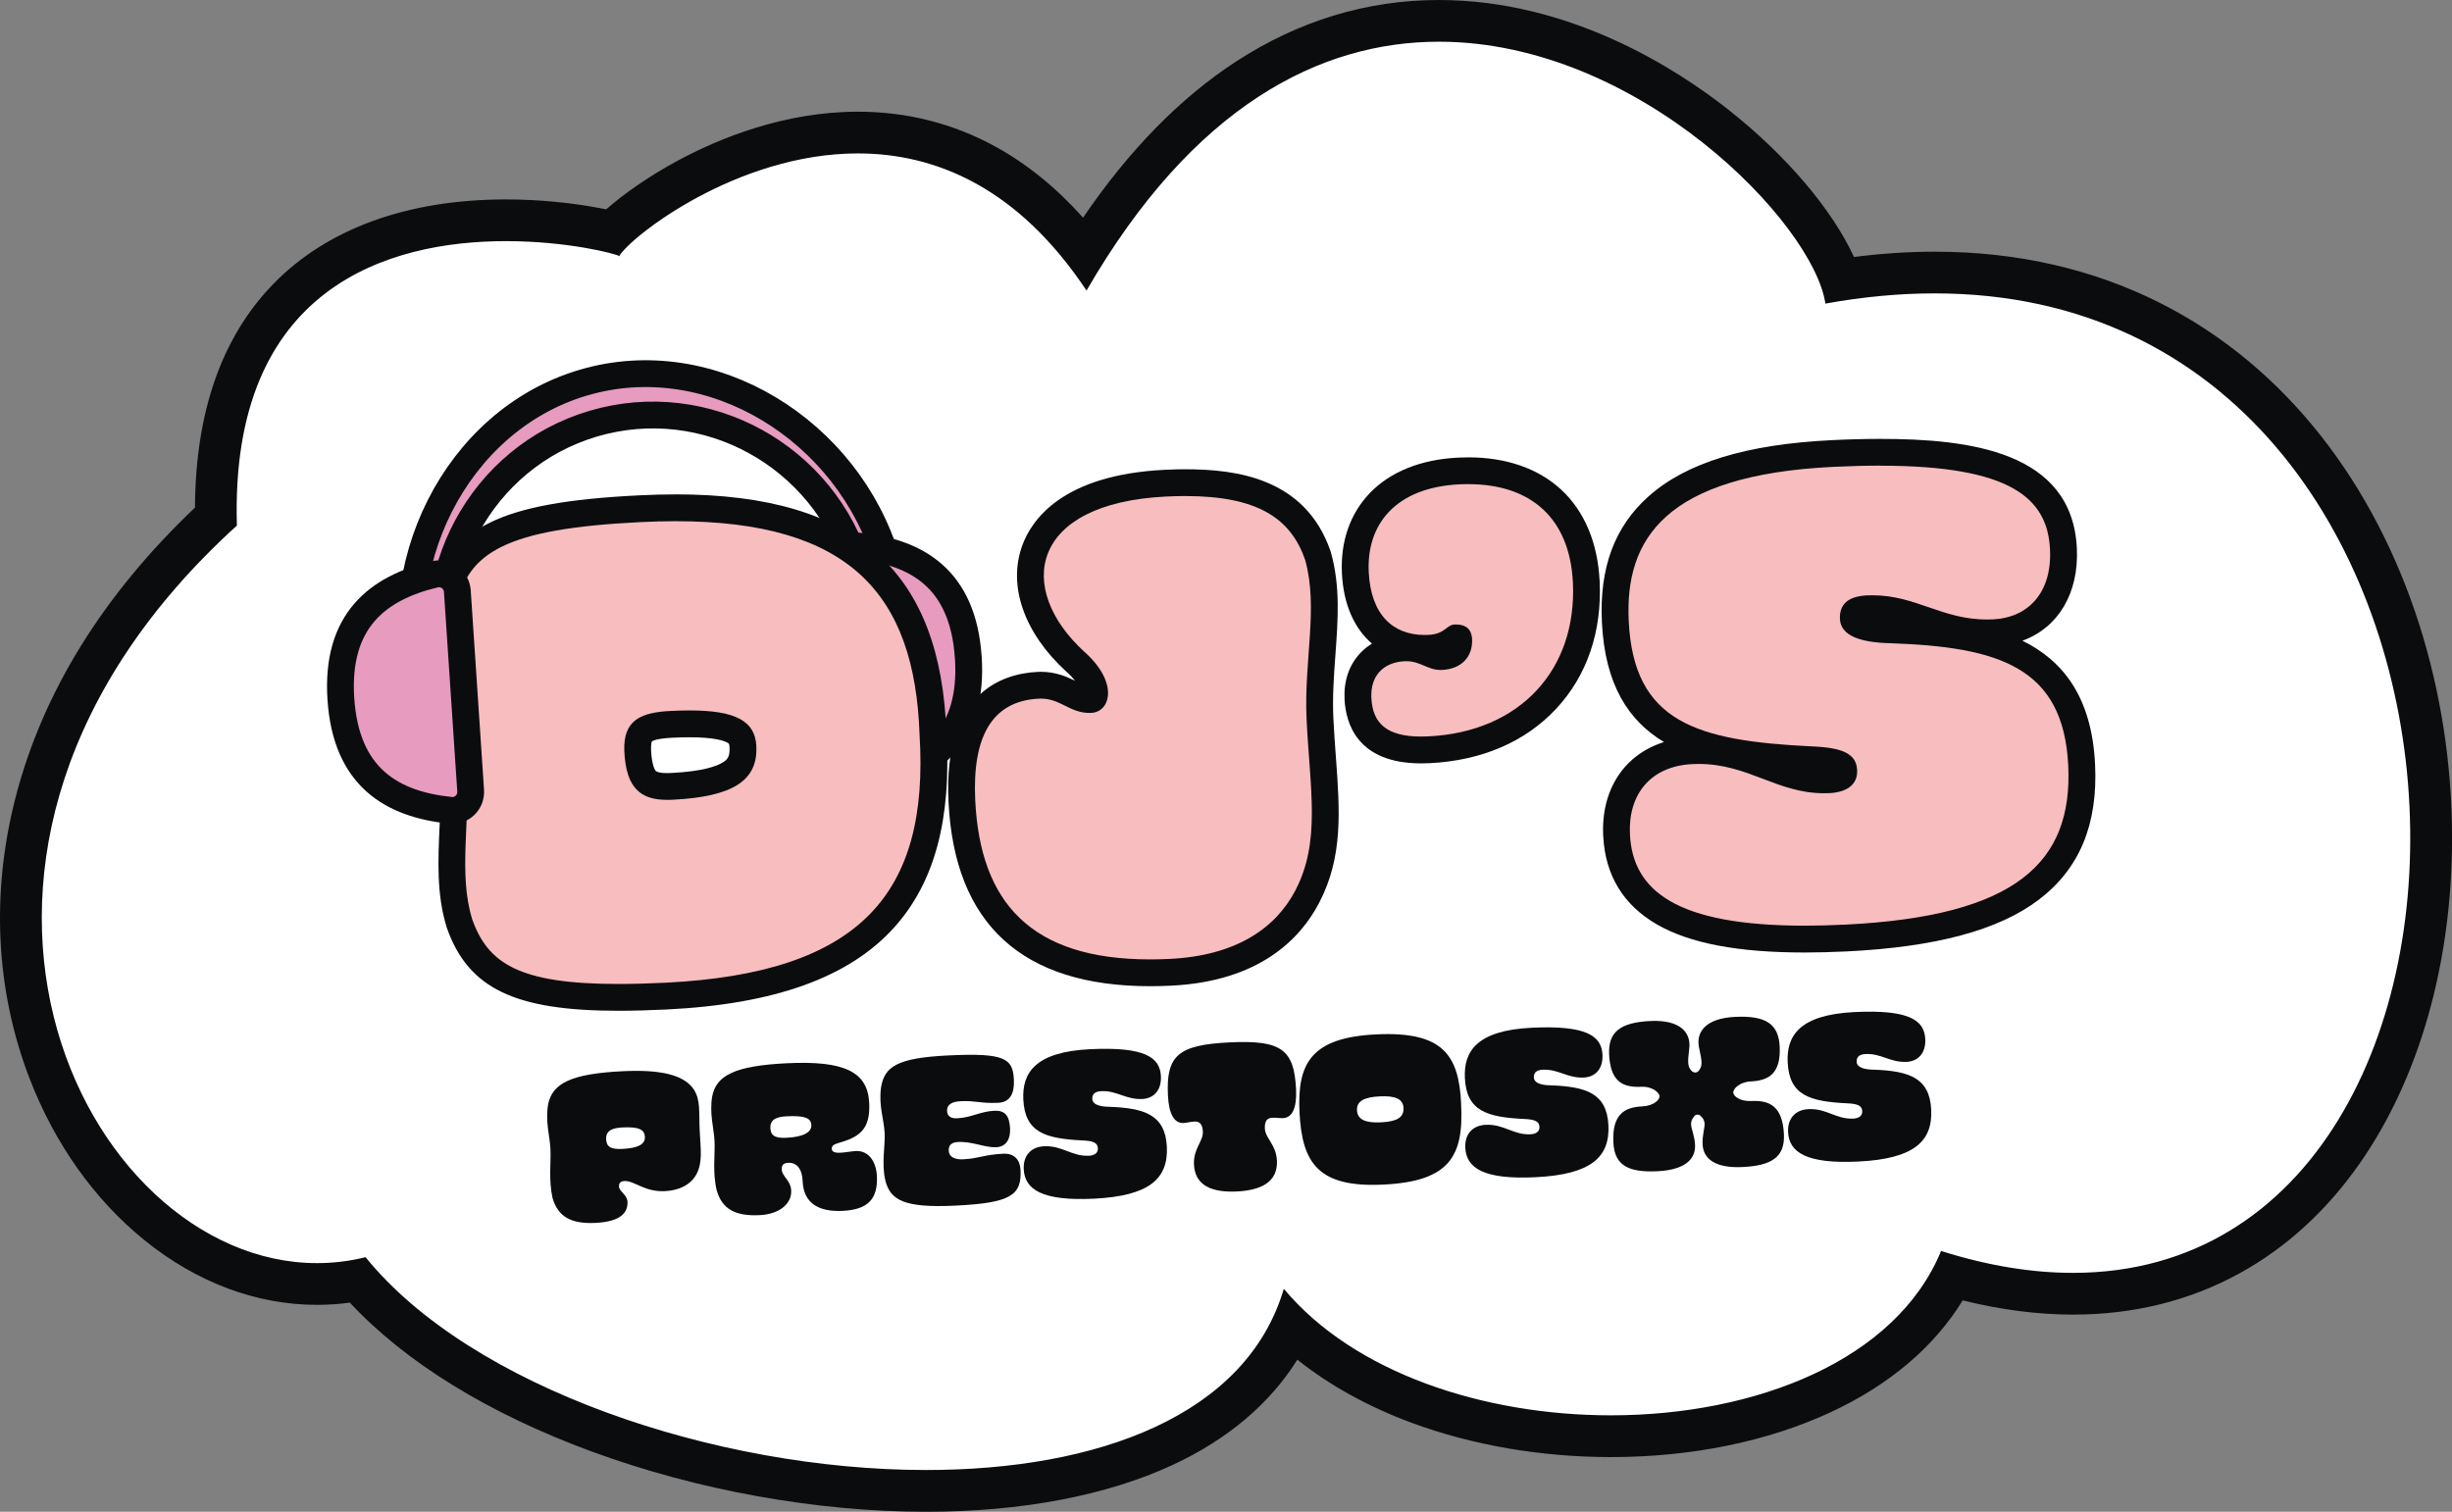 <svg xmlns="http://www.w3.org/2000/svg" id="Capa_2" width="276.88mm" height="170.75mm" viewBox="0 0 784.85 484.01"><rect x="0" y="0" width="784.85" height="484.01" fill="#808080" stroke="none"/><g id="Capa_1-2"><path d="M296.45,477.33c-71.9,0-147.43-28.17-181.95-67.44-4.3.8-8.66,1.21-13.02,1.21h-.01c-17.83,0-35.46-6.63-50.97-19.17-15.1-12.2-27.12-29.11-34.76-48.91-10.42-26.97-11.88-56.8-4.23-86.26,8.59-33.1,27.96-63.83,57.6-91.37-.38-30.09,7.39-53.55,23.11-69.76,20.13-20.75,49.03-25.1,69.73-25.1,13.67,0,26.65,1.95,34.03,3.81,11.32-11.35,43.91-31.89,78.63-31.89,28.58,0,53,12.93,72.71,38.46,15.41-24.46,32.84-43.13,51.91-55.56,19-12.38,39.64-18.66,61.34-18.66,61.94,0,117.68,51.69,128.63,82.94,10.28-1.57,20.36-2.36,30.06-2.36,49.35,0,90.81,20.2,119.92,58.42,24.78,32.54,39,77.26,39,122.69,0,38.61-10.11,74.28-28.47,100.46-20.83,29.69-50.62,45.39-86.16,45.39-12.25,0-25.21-1.9-38.6-5.64-8.11,15.62-22.42,28.5-41.72,37.48-19.37,9.01-42.75,13.77-67.61,13.77-41.51,0-78.79-12.89-102.23-34.91-15.92,33.47-57.72,52.42-116.92,52.42Z" fill="#fff"></path><path d="M460.57,13.35c64.01,0,119.97,58.21,123.71,83.85,12.28-2.22,23.93-3.27,34.97-3.27,190.92,0,198.35,313.6,44.28,313.6-12.94,0-27.02-2.21-42.22-7.01-14.42,35.09-59.46,52.62-105.71,52.62-40.59,0-82.12-13.51-104.67-40.51-11.98,40.69-59.8,58.02-114.48,58.02-67.61,0-145.7-26.51-179.44-68.14-5.19,1.29-10.38,1.9-15.54,1.9-75.24,0-140.88-131.5-25.64-236.15-2.34-76.84,49.17-91.06,86.11-91.06,19.52,0,34.97,3.97,36.26,4.78-.03.05-.06.1-.08.14.2,0,.22-.06.08-.14,3.78-6.31,37.64-32.86,76.4-32.86,24.56,0,51.1,10.67,73.18,43.91,34.33-59.36,74.96-79.68,112.78-79.68M460.57,0v13.35S460.57,0,460.57,0c-23.02,0-44.89,6.64-64.99,19.74-17.83,11.62-34.23,28.38-48.91,49.95-8.56-9.6-17.98-17.24-28.13-22.8-13.49-7.38-28.27-11.13-43.93-11.13-23.62,0-44.39,8.52-57.65,15.66-8.85,4.77-17.1,10.45-22.93,15.61-1.44-.3-3.06-.6-4.9-.91-6.13-1.04-15.83-2.27-27.19-2.27-31.54,0-57.31,9.38-74.52,27.13-16.47,16.98-24.87,41.02-25.01,71.53-29.38,27.91-48.67,59.03-57.37,92.58-8,30.82-6.45,62.07,4.48,90.35,8.07,20.89,20.79,38.76,36.8,51.69,16.71,13.5,35.79,20.64,55.16,20.64,3.51,0,7.02-.24,10.5-.71,17.84,19.15,44.42,35.54,77.45,47.68,33.83,12.43,71.84,19.28,107.03,19.28,30.47,0,57.75-5.18,78.88-14.99,17.6-8.17,31.12-19.63,39.92-33.7,10.32,8.21,22.7,15.07,36.63,20.22,19.4,7.17,41.44,10.96,63.73,10.96,25.83,0,50.19-4.98,70.43-14.4,18.73-8.71,33.1-20.94,42.18-35.77,12.19,3.02,24.03,4.55,35.33,4.55,19.43,0,37.39-4.46,53.37-13.26,14.85-8.18,27.72-19.94,38.26-34.97,19.14-27.29,29.68-64.32,29.68-104.29,0-93.32-56.88-187.79-165.59-187.79-8.38,0-17.04.57-25.85,1.7-6.91-15.05-21.45-32.35-40.1-47.09C536.69,22.05,502.54,0,460.57,0h0Z" fill="#0b0c0e"></path><path d="M280.64,185.5c-2.56.76-5.26-.72-6.02-3.31-10.72-36.29-48.71-57.17-84.7-46.55-35.98,10.63-56.54,48.8-45.82,85.09.76,2.58-.7,5.29-3.26,6.05-2.56.76-5.26-.72-6.02-3.31-12.24-41.45,10.82-88.83,51.91-100.96,41.1-12.14,84.91,15.5,97.15,56.95.76,2.58-.7,5.29-3.26,6.05Z" fill="#e69bbf" stroke="#0b0c0e" stroke-linecap="round" stroke-linejoin="round" stroke-width="8.58"></path><path d="M309.93,210.45c-1.67-25.09-16.39-33.71-35.12-35.62-3.61-.37-6.66,2.66-6.42,6.28l4.26,63.91c.24,3.62,3.67,6.22,7.2,5.38,18.31-4.37,31.76-14.87,30.09-39.96Z" fill="#e69bbf" stroke="#0b0c0e" stroke-linecap="round" stroke-linejoin="round" stroke-width="8.58"></path><path d="M197.91,319.33c-31.34,0-44.64-6.16-50.81-23.55-.02-.05-.04-.11-.05-.17-3.04-9.8-2.56-20.36-2.05-31.55.3-6.68.62-13.59.26-20.96-.36-7.36-1.35-13.79-2.3-20.02-1.54-9.99-2.99-19.42-1.13-29.84.01-.07.03-.14.04-.2,4.74-20.75,20.08-28.08,63.16-30.18,3.83-.19,7.57-.28,11.12-.28,55.29,0,80.73,22.32,82.48,72.39,1.61,26.22-3.46,45.52-15.52,58.98-13.59,15.17-36.5,23.34-70.05,24.97-5.51.27-10.6.4-15.14.4ZM220.72,231.75c-1.72,0-3.62.05-5.63.15-9.72.47-11.26,2.55-10.97,8.56.51,10.53,4.23,11.34,9.42,11.34.46,0,.92-.01,1.4-.04,21.62-1.05,23.14-7.12,22.87-12.72-.13-2.73-.35-7.29-17.08-7.29Z" fill="#f7bdbf"></path><path d="M216.14,166.87c55.53,0,76.63,23.07,78.2,68.31,3.15,50.93-18.91,76.42-81.49,79.46-5.45.26-10.41.4-14.93.4-31.81,0-41.77-6.62-46.77-20.7-4.52-14.57-.63-31.33-1.6-51.45-.96-19.67-6.31-33.07-3.5-48.89,3.88-16.99,15.38-24.72,59.18-26.85,3.78-.18,7.42-.28,10.92-.28M213.54,256.1c.52,0,1.06-.01,1.61-.04,19.67-.96,27.48-6.26,26.94-17.22-.39-7.96-6.59-11.38-21.36-11.38-1.82,0-3.76.05-5.84.15-9.61.47-15.55,2.77-15.05,13.05.58,11.98,5.5,15.43,13.7,15.43M216.15,158.29h0c-3.63,0-7.44.1-11.33.29-23.12,1.12-37.9,3.81-47.92,8.71-10.41,5.09-16.51,12.97-19.21,24.8-.03.13-.06.27-.08.41-1.98,11.12-.48,20.89,1.12,31.24.94,6.11,1.91,12.43,2.26,19.57.35,7.17.04,13.98-.26,20.56-.53,11.57-1.02,22.5,2.24,33.01.03.11.07.22.11.33,6.84,19.25,21.7,26.41,54.86,26.41,4.6,0,9.77-.14,15.35-.41,34.76-1.69,58.65-10.32,73.04-26.4,12.85-14.35,18.28-34.65,16.61-62.05-.91-25.82-7.99-44.47-21.62-57.02-14.23-13.09-35.53-19.46-65.14-19.46h0ZM208.66,237.37c.26-.19,1.61-.93,6.64-1.18,1.95-.09,3.77-.14,5.42-.14,7.73,0,10.85,1.05,12.02,1.68.59.32.72.39.77,1.53.15,3.1-.73,3.92-1.99,4.74-2.03,1.32-6.6,2.99-16.8,3.49-.42.02-.82.03-1.19.03-2.17,0-3.28-.35-3.6-.67-.13-.13-1.28-1.44-1.53-6.59-.09-1.91.18-2.71.26-2.89h0Z" fill="#0b0c0e"></path><path d="M368.11,311.46c-19.93,0-34.54-4.71-44.65-14.39-9.61-9.2-14.7-22.48-15.58-40.59-.55-11.25,1-19.74,4.72-25.97,4.15-6.93,10.79-10.67,19.73-11.1.29-.01.57-.02.85-.02,4.14,0,7.21,1.52,9.67,2.74,2.08,1.03,3.73,1.85,5.86,1.85.14,0,.28,0,.43-.01.23-.01.77-.04,1.07-.9.59-1.66-.02-5.89-6.01-11.21-12.19-11.17-17.02-24.5-12.97-35.69,2.67-7.39,11.66-20,41.88-21.47,2.21-.11,4.36-.16,6.39-.16,23.7,0,36.75,7.18,42.32,23.29.03.08.05.16.08.24,2.83,10.1,2.08,20.38,1.28,31.26-.49,6.76-1,13.74-.65,20.97.21,4.32.51,8.43.8,12.4,1.21,16.5,2.26,30.76-4.91,44.42-5.38,10.32-17.34,22.9-43.75,24.18-2.23.11-4.43.16-6.55.16Z" fill="#f7bdbf"></path><path d="M379.48,158.82c23.15,0,33.7,7.2,38.27,20.4,4.34,15.47-.45,32.28.48,51.28,1.09,22.35,4.58,38.98-3.62,54.62-6.35,12.18-19.15,20.87-40.16,21.89-2.18.11-4.29.16-6.34.16-38.14,0-54.36-18.23-55.95-50.9-.98-20.12,5.17-31.84,20.37-32.58.22-.01.43-.02.64-.02,6.27,0,9.26,4.59,15.53,4.59.21,0,.42,0,.64-.02,6.03-.29,8.94-9.62-2.3-19.6-22.04-20.21-17.55-47.54,26.26-49.67,2.15-.1,4.21-.16,6.18-.16M379.48,150.24h0c-2.1,0-4.32.06-6.59.17-32.7,1.59-42.67,15.91-45.7,24.3-4.65,12.87.6,27.93,14.06,40.26.03.03.07.06.1.09,1.2,1.06,2.11,2.05,2.79,2.92-2.65-1.3-6.19-2.89-10.96-2.89-.34,0-.7,0-1.05.03-11.38.55-30.22,6.69-28.53,41.57,1.91,39.19,23.61,59.06,64.52,59.06,2.18,0,4.45-.06,6.75-.17,28.44-1.38,41.44-15.17,47.35-26.49,7.72-14.72,6.64-29.54,5.38-46.71-.29-3.95-.59-8.02-.8-12.29-.34-6.96.16-13.82.65-20.45.82-11.27,1.6-21.91-1.43-32.73-.05-.16-.1-.33-.15-.49-8.11-23.46-30.35-26.17-46.38-26.17h0Z" fill="#0b0c0e"></path><path d="M454.88,240.12c-12.89,0-19.7-5.54-20.23-16.47-.23-4.64,1.1-8.64,3.82-11.56,2.64-2.83,6.41-4.44,10.89-4.66.26-.01.52-.02.77-.02,3.21,0,5.54.99,7.41,1.79,1.52.65,2.44,1.01,3.57,1.01.09,0,.17,0,.26,0,2.63-.13,5.73-1.17,5.53-5.38-.01-.25-.04-.41-.07-.51-.13-.03-.37-.07-.75-.07h-.07c-.13.09-.32.24-.47.35-1.36,1.03-3.63,2.76-8.1,2.97-.48.02-.95.04-1.41.04-13.17,0-21.47-9.06-22.21-24.24-.73-14.93,7.61-31.33,33.18-32.57,1.01-.05,2.03-.07,3.01-.07,22.88,0,36.63,12.96,37.73,35.54,1.49,30.64-18.72,52.25-50.3,53.79-.89.04-1.74.06-2.56.06Z" fill="#f7bdbf"></path><path d="M470.01,155.01c20.04,0,32.45,10.95,33.45,31.46,1.36,27.94-16.94,47.87-46.22,49.29-.81.04-1.6.06-2.35.06-11.03,0-15.55-4.23-15.94-12.39-.35-7.15,3.93-11.39,10.63-11.72.19,0,.38-.01.56-.01,4.58,0,6.77,2.8,10.98,2.8.15,0,.31,0,.47-.01,6.26-.3,9.87-4.29,9.6-9.88-.16-3.38-2.23-4.67-5.1-4.67-.16,0-.33,0-.5.01-2.68.13-2.99,3.06-8.35,3.32-.41.02-.81.03-1.21.03-10.1,0-17.25-6.4-17.92-20.16-.74-15.2,8.54-27.08,29.1-28.08.95-.05,1.89-.07,2.81-.07M470.01,146.43c-1.05,0-2.14.03-3.22.08-11.95.58-21.74,4.5-28.31,11.34-6.35,6.61-9.44,15.5-8.95,25.72.48,9.86,3.92,17.61,9.62,22.5-1.4.85-2.68,1.89-3.81,3.1-3.54,3.79-5.25,8.87-4.97,14.69.37,7.68,4.05,20.55,24.51,20.55.89,0,1.82-.02,2.77-.07,16.6-.81,30.59-6.83,40.46-17.42,9.89-10.61,14.7-24.74,13.91-40.86-.6-12.27-4.86-22.4-12.33-29.31-7.3-6.75-17.57-10.32-29.69-10.32h0Z" fill="#0b0c0e"></path><path d="M577.57,300.68c-25.12,0-58.69-3.46-60.14-33.33-.76-15.64,8.68-26.22,24.04-26.97.75-.04,1.49-.05,2.22-.05,8.9,0,15.67,2.58,22.22,5.08,5.81,2.21,11.29,4.3,17.91,4.3h0c.51,0,1.03-.01,1.56-.04,1.78-.09,3.26-.48,4.06-1.08.38-.28.74-.66.69-1.8-.06-1.16-.15-3.1-10.37-3.51-33.25-1.6-60.89-6.03-62.75-44.24-.78-16.04,3.64-28.11,13.5-36.9,11.33-10.11,29.67-15.64,56.07-16.93,5.4-.26,10.53-.4,15.24-.4,20.77,0,35.4,2.57,44.73,7.85,8.85,5.01,13.4,12.55,13.91,23.05.38,7.82-1.61,14.49-5.76,19.29-4.01,4.64-9.71,7.26-16.49,7.59-.74.04-1.48.05-2.19.05-8,0-14.15-2.12-20.1-4.17-5.35-1.85-10.41-3.59-16.56-3.59-.53,0-1.07.01-1.62.04-2.69.13-3.69.78-3.99,1.05-.16.15-.6.53-.52,2.04.1,2.06,4.84,3.49,12.09,3.64,29.88,1.06,59.14,5.28,60.99,43.21,1.74,35.73-21.56,52.84-75.53,55.46-4.62.22-9.05.34-13.19.34h0Z" fill="#f7bdbf"></path><path d="M601.83,149.1c41.97,0,53.56,10.51,54.35,26.81.68,14.08-7.23,21.86-18.18,22.39-.67.03-1.34.05-1.98.05-14.43,0-22.78-7.76-36.66-7.76-.6,0-1.21.01-1.83.04-6.03.29-8.82,2.89-8.59,7.59.26,5.36,6.64,7.52,16.28,7.72,34.56,1.23,55.26,7.62,56.79,39.13,1.51,31.07-16.69,48.31-71.45,50.97-4.6.22-8.92.33-12.98.33-40.91,0-54.98-11.15-55.86-29.25-.62-12.74,6.56-21.83,19.97-22.48.68-.03,1.35-.05,2.01-.05,15.97,0,25.09,9.38,40.13,9.38.58,0,1.17-.01,1.78-.04,5.14-.25,9.07-2.46,8.83-7.37-.25-5.14-4.38-7.18-14.48-7.59-37.05-1.78-57.06-7.76-58.63-40.16-1.27-26.15,11.62-46.72,65.48-49.34,5.4-.26,10.4-.39,15.04-.39M601.83,140.52c-4.78,0-9.98.13-15.45.4-27.41,1.33-46.62,7.22-58.71,18.01-10.89,9.71-15.77,22.9-14.92,40.31.97,20,8.53,31.55,19.88,38.34-12.62,3.94-20.19,15.15-19.47,29.97.61,12.62,6.4,22.19,17.2,28.42,10.47,6.05,25.92,8.99,47.23,8.99,4.2,0,8.71-.12,13.4-.34,28.62-1.39,48.78-6.81,61.61-16.57,13.05-9.93,18.94-24.12,18-43.38-1.05-21.56-10.32-33.18-23.25-39.53,11.37-4.13,18.13-15.14,17.42-29.64-1.51-31-34.42-34.98-62.92-34.98h0Z" fill="#0b0c0e"></path><path d="M109.11,223.82c1.67,25.09,16.39,33.71,35.12,35.62,3.61.37,6.66-2.66,6.42-6.28l-4.26-63.91c-.24-3.62-3.67-6.22-7.2-5.38-18.31,4.37-31.76,14.87-30.08,39.96Z" fill="#e69bbf" stroke="#0b0c0e" stroke-linecap="round" stroke-linejoin="round" stroke-width="8.58"></path><path d="M199.8,378.14c-1.39.07-1.71.89-1.67,1.76.08,1.61,2.61,2.58,2.72,4.84.17,3.43-2.1,6.39-10.2,6.79-7.59.37-11.94-1.76-13.77-7.89-1.31-5.79-.48-11.39-.69-15.77-.21-4.23-1.66-8.62-.76-14.23,1.35-6.79,7.35-9.87,23.91-10.67,11.53-.56,19.5.95,22.74,5.84,2.21,3.4,1.6,7.24,1.88,13,.31,6.42,1.02,10.41-1.13,14.32-1.82,3.16-5.32,5.01-9.99,5.24-6.57.32-9.75-3.4-13.03-3.24ZM199.15,367.85c4.89-.24,7.39-1.38,7.27-3.86-.11-2.33-1.91-3.27-7.1-3.02-2.92.14-5.45.78-5.3,3.77.11,2.26,1.26,3.3,5.12,3.12Z" fill="#0b0c0e"></path><path d="M268.11,366.04c-1.23.35-1.93.9-1.89,1.77.05.95,1.02,1.34,2.69,1.26,1.75-.08,3.49-.46,5.02-.54,4.23-.21,6.54,3.56,6.75,8.01.36,7.37-2.92,10.75-10.94,11.14-8.03.39-12.49-2.68-12.82-9.4-.12-4.02-1.91-6.12-4.61-5.99-1.75.08-2.15.98-2.09,2.15.11,2.26,2.87,3.44,3.03,6.73.2,4.09-3.58,7.56-10.08,7.88-7.59.37-12.01-1.76-13.77-7.96-1.38-5.78-.48-11.39-.69-15.77-.21-4.23-1.66-8.62-.76-14.23,1.28-6.79,7.27-9.86,23.91-10.67,18.32-.89,25.88,2.69,26.36,12.69.42,8.54-3.12,10.98-10.12,12.93ZM251.71,364.28c5.25-.26,8.11-1.64,7.99-4.12-.11-2.19-2.12-3.04-7.81-2.76-2.92.14-5.45.78-5.3,3.77.11,2.26,1.26,3.3,5.12,3.12Z" fill="#0b0c0e"></path><path d="M283.39,377.95c-1.29-5.42-.02-11.04-.23-15.2-.22-4.53-1.96-8.68-1.15-14.57,1.07-6.63,5.03-9.46,21.44-10.26,18.24-.89,20.75.97,21.08,7.75.21,4.23-1.11,7.22-4.98,7.41-5.55.27-7.2-.75-12.02-.51-2.55.12-4.49.88-4.38,3.21.07,1.38.99,2.37,3.18,2.26,4.74-.23,7.35-2.19,11.95-2.41,3.36-.16,4.83,1.52,5.03,5.68.16,3.28-1.18,5.84-4.39,5.99-3.72.18-7.63-1.9-12.3-1.67-2.26.11-3.01,1.24-2.94,2.7.11,2.33,2.26,2.96,4.67,2.84,4.82-.23,6.66-1.49,12.79-1.79,3.58-.17,5.36,2.01,5.52,5.22.39,8.03-3.07,10.54-20.8,11.4-16.57.8-20.86-1.77-22.48-8.05Z" fill="#0b0c0e"></path><path d="M346.69,365.14c-12.1-.58-18.63-2.53-19.14-13.11-.42-8.54,3.79-15.25,21.38-16.11,17.73-.86,22.37,2.72,22.66,8.63.22,4.6-2.36,7.14-5.94,7.31-5.33.26-8.11-2.75-13.21-2.5-1.97.1-2.88.95-2.81,2.48.09,1.75,2.17,2.46,5.32,2.52,11.28.4,18.04,2.49,18.54,12.78.49,10.14-5.45,15.77-23.33,16.64-16.64.81-22.16-2.95-22.48-9.44-.2-4.16,2.14-7.12,6.52-7.34,5.84-.28,8.86,3.3,14.34,3.03,1.68-.08,2.96-.8,2.88-2.41-.08-1.68-1.43-2.34-4.73-2.48Z" fill="#0b0c0e"></path><path d="M408.73,371.56c.34,7.08-5.39,9.55-12.83,9.91s-13.39-1.54-13.73-8.62c-.25-5.04,3-7.46,2.85-10.53-.13-2.77-1.33-3.3-2.72-3.23s-2.39.41-3.42.46c-2.99.15-4.74-2.77-5.04-8.83-.62-12.77,3.24-16.18,19.73-16.98,16.49-.8,20.66,2.21,21.28,14.98.29,6.06-1.24,9.13-4.16,9.27-1.09.05-2.06-.19-3.44-.12-1.39.07-2.53.71-2.39,3.48.15,3.07,3.62,5.16,3.86,10.2Z" fill="#0b0c0e"></path><path d="M467.68,353.48c.88,16.64-3.62,24.75-24.86,25.79-20.65,1-26.07-6.63-26.87-23.2-.77-15.76,3.88-23.89,24.54-24.89,21.31-1.04,26.5,6.54,27.2,22.3ZM449.24,354.74c-.14-2.92-2.61-3.97-7.64-3.72-4.96.24-7.39,1.53-7.25,4.45.14,2.92,2.61,4.12,7.65,3.87,5.11-.25,7.39-1.53,7.24-4.6Z" fill="#0b0c0e"></path><path d="M488.03,358.27c-12.1-.58-18.63-2.53-19.14-13.11-.42-8.54,3.79-15.25,21.38-16.11,17.73-.86,22.37,2.72,22.66,8.63.22,4.6-2.36,7.14-5.94,7.31-5.33.26-8.11-2.75-13.21-2.5-1.97.1-2.88.94-2.81,2.48.09,1.75,2.17,2.46,5.32,2.52,11.29.4,18.04,2.49,18.54,12.78.49,10.14-5.45,15.77-23.33,16.64-16.64.81-22.16-2.95-22.48-9.44-.2-4.16,2.14-7.13,6.52-7.34,5.84-.28,8.86,3.3,14.34,3.03,1.68-.08,2.96-.8,2.88-2.41-.08-1.68-1.43-2.34-4.73-2.48Z" fill="#0b0c0e"></path><path d="M542.26,357.46c-.69.84-1.02,1.58-.97,2.53.07,1.53,1.12,3.6,1.27,6.52.22,4.6-3.19,8.05-12.02,8.48-9.27.45-13.77-1.82-14.12-9.19-.44-8.98,3.47-11.29,9.24-11.57,3.87-.19,5.6-2.25,5.55-3.27-.05-1.02-2.2-3.18-5.85-3.01-5.76.28-9.87-1.5-10.3-10.25-.35-7.15,3.3-10.33,13.23-10.81,9.56-.46,13.2,3.75,12.37,9.13-.52,4.34-.46,5.58.92,6.98.3.2.6.41,1.12.38.44-.02.72-.25,1-.49,1.24-1.52,1.18-2.76.24-7.04-1.35-5.27,1.86-9.82,11.42-10.28,9.92-.48,13.94,2.32,14.29,9.47.43,8.76-3.57,10.92-9.26,11.2-3.72.18-5.66,2.47-5.61,3.56.05,1.09,2.04,2.9,5.91,2.71,5.69-.28,9.88,1.64,10.32,10.62.36,7.37-3.97,10.07-13.24,10.52-8.83.43-12.57-2.68-12.79-7.28-.14-2.92.7-5.08.63-6.61-.05-.95-.37-1.66-1.22-2.43-.31-.35-.61-.48-1.05-.46-.51.03-.8.19-1.07.56Z" fill="#0b0c0e"></path><path d="M591.35,353.25c-12.1-.58-18.63-2.53-19.14-13.11-.42-8.54,3.79-15.25,21.38-16.11,17.73-.86,22.37,2.72,22.66,8.63.22,4.6-2.36,7.14-5.94,7.31-5.33.26-8.11-2.75-13.21-2.5-1.97.1-2.88.95-2.81,2.48.09,1.75,2.17,2.46,5.32,2.52,11.29.4,18.04,2.49,18.54,12.78.49,10.14-5.45,15.77-23.33,16.64-16.64.81-22.16-2.95-22.48-9.44-.2-4.16,2.14-7.13,6.52-7.34,5.84-.28,8.86,3.3,14.34,3.03,1.68-.08,2.96-.8,2.88-2.41-.08-1.68-1.43-2.34-4.73-2.48Z" fill="#0b0c0e"></path></g></svg>